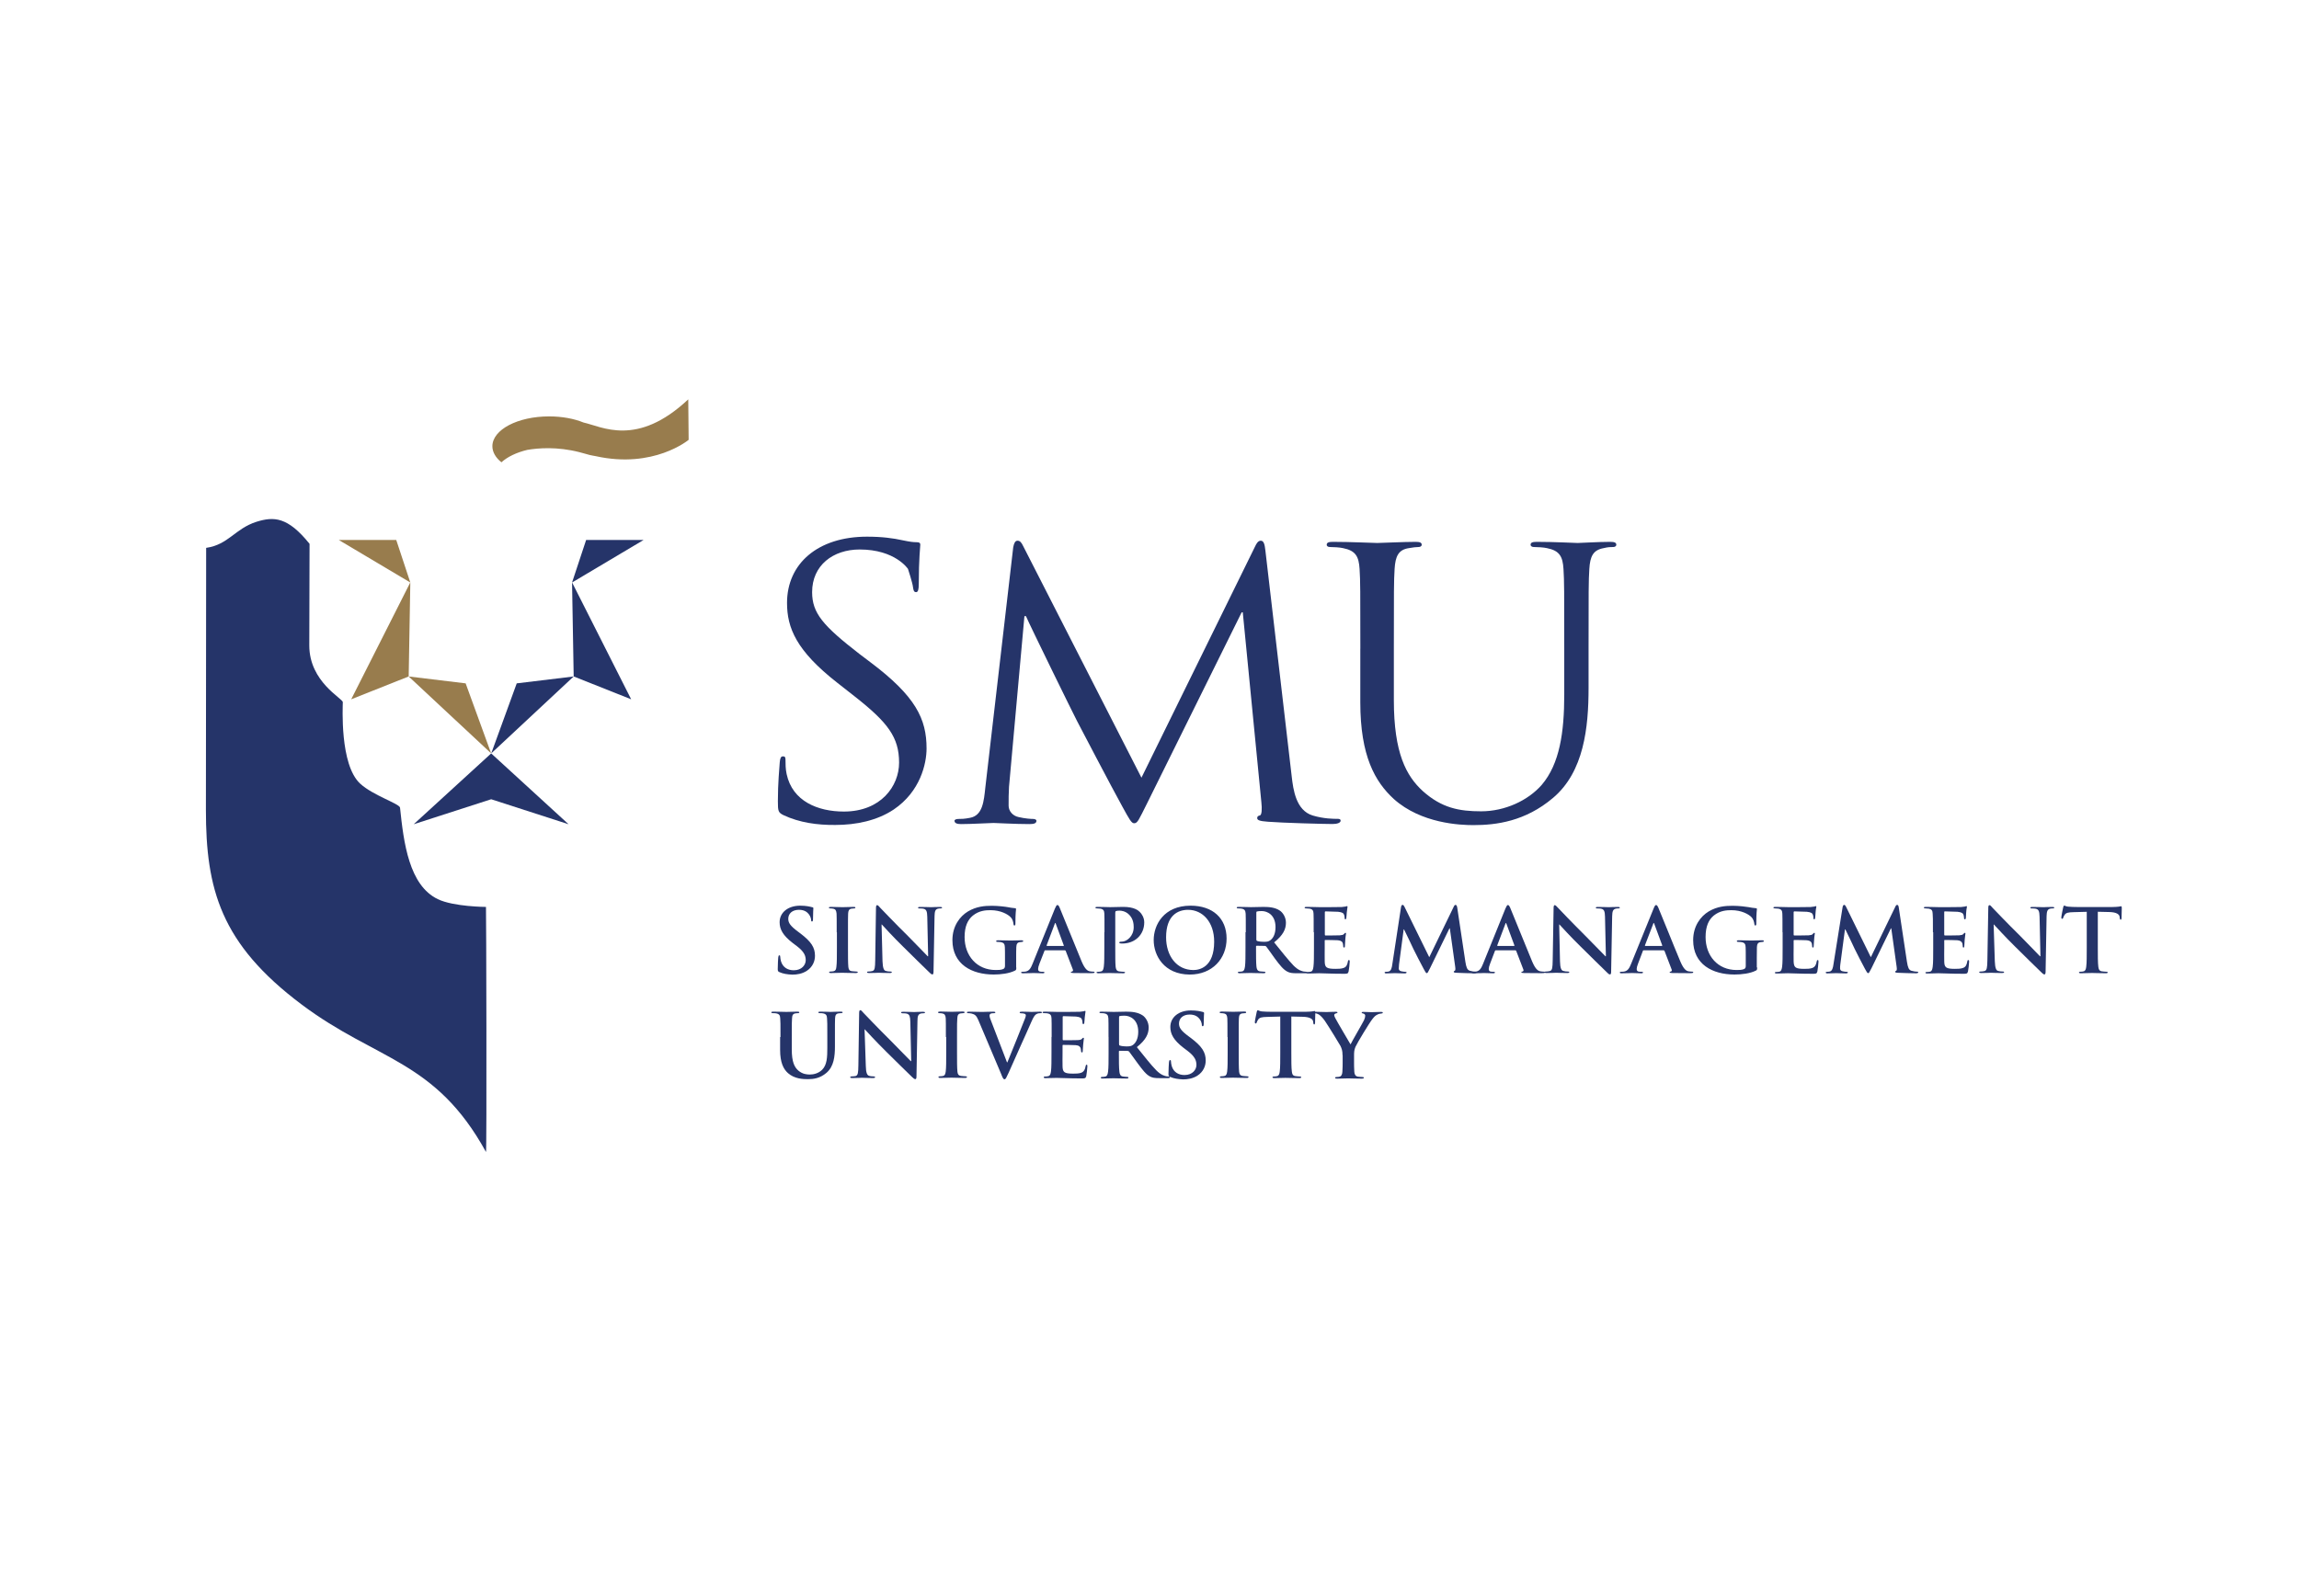 <svg xmlns="http://www.w3.org/2000/svg" xmlns:xlink="http://www.w3.org/1999/xlink" id="Layer_1" x="0px" y="0px" viewBox="0 0 121.417 84.317" style="enable-background:new 0 0 121.417 84.317;" xml:space="preserve"><style type="text/css">	.st0{fill:#253469;}	.st1{fill:#987C4D;}</style><g>	<path class="st0" d="M41.386,43.065c-0.285-0.139-0.304-0.212-0.304-0.736c0-0.974,0.079-1.749,0.099-2.061  c0.019-0.212,0.059-0.312,0.165-0.312c0.127,0,0.139,0.06,0.139,0.219c0,0.172,0,0.445,0.059,0.716  c0.306,1.438,1.651,1.981,3.023,1.981c1.955,0,2.916-1.344,2.916-2.584c0-1.339-0.591-2.121-2.347-3.5l-0.92-0.722  c-2.161-1.69-2.651-2.897-2.651-4.215c0-2.081,1.631-3.5,4.222-3.5c0.795,0,1.384,0.08,1.895,0.193  c0.384,0.08,0.55,0.099,0.716,0.099c0.159,0,0.205,0.04,0.205,0.132c0,0.1-0.08,0.742-0.08,2.062c0,0.311-0.04,0.444-0.139,0.444  c-0.125,0-0.139-0.099-0.165-0.252c-0.021-0.231-0.266-0.974-0.266-0.974s-0.669-1.027-2.551-1.027  c-1.405,0-2.512,0.835-2.512,2.253c0,1.107,0.57,1.77,2.492,3.26l0.57,0.431c2.413,1.81,2.982,3.009,2.982,4.566  c0,0.796-0.324,2.274-1.736,3.227c-0.875,0.584-1.982,0.815-3.082,0.815C43.161,43.589,42.22,43.456,41.386,43.065"></path>	<path class="st0" d="M68.219,41.017c0.08,0.702,0.226,1.789,1.1,2.061c0.596,0.179,1.12,0.179,1.325,0.179  c0.099,0,0.159,0.021,0.159,0.094c0,0.119-0.185,0.179-0.43,0.179c-0.45,0-2.651-0.06-3.406-0.12  c-0.471-0.033-0.57-0.092-0.57-0.193c0-0.079,0.04-0.119,0.139-0.139c0.106-0.019,0.12-0.351,0.08-0.702L65.635,32.35h-0.06  l-5.003,10.106c-0.431,0.855-0.491,1.034-0.676,1.034c-0.139,0-0.245-0.193-0.629-0.895c-0.53-0.954-2.286-4.314-2.386-4.507  c-0.186-0.351-2.472-5.016-2.698-5.54h-0.08l-0.814,9.019c-0.021,0.311-0.021,0.664-0.021,0.994c0,0.292,0.226,0.544,0.53,0.603  c0.344,0.08,0.65,0.099,0.775,0.099c0.08,0,0.165,0.04,0.165,0.092c0,0.139-0.125,0.179-0.371,0.179  c-0.756,0-1.737-0.059-1.895-0.059c-0.179,0-1.16,0.059-1.711,0.059c-0.205,0-0.351-0.04-0.351-0.179  c0-0.059,0.106-0.092,0.206-0.092c0.159,0,0.304,0,0.609-0.059c0.676-0.12,0.736-0.875,0.815-1.617l1.471-12.672  c0.04-0.212,0.099-0.351,0.226-0.351c0.125,0,0.205,0.08,0.304,0.292l6.243,12.227l5.997-12.208  c0.08-0.172,0.165-0.311,0.304-0.311c0.146,0,0.206,0.153,0.245,0.523L68.219,41.017z"></path>	<path class="st0" d="M71.844,34.264c0-3.036,0-3.578-0.04-4.201c-0.04-0.664-0.205-0.975-0.875-1.107  c-0.165-0.04-0.511-0.059-0.696-0.059c-0.087,0-0.165-0.04-0.165-0.12c0-0.113,0.105-0.153,0.324-0.153  c0.921,0,2.168,0.06,2.347,0.06c0.185,0,1.405-0.06,2.021-0.06c0.226,0,0.325,0.04,0.325,0.153c0,0.08-0.08,0.12-0.165,0.12  c-0.146,0-0.266,0.019-0.511,0.059c-0.55,0.08-0.716,0.424-0.756,1.107c-0.039,0.623-0.039,1.165-0.039,4.201v2.724  c0,2.803,0.656,4.003,1.53,4.804c1.001,0.894,1.922,1.067,3.081,1.067c1.246,0,2.472-0.563,3.201-1.399  c0.942-1.106,1.187-2.763,1.187-4.764v-2.432c0-3.036,0-3.578-0.04-4.201c-0.04-0.664-0.205-0.975-0.875-1.107  c-0.166-0.04-0.511-0.059-0.697-0.059c-0.079,0-0.165-0.04-0.165-0.12c0-0.113,0.099-0.153,0.325-0.153  c0.921,0,2.041,0.06,2.161,0.06c0.145,0,1.106-0.06,1.716-0.06c0.225,0,0.324,0.04,0.324,0.153c0,0.08-0.079,0.12-0.159,0.12  c-0.146,0-0.265,0-0.51,0.059c-0.551,0.099-0.716,0.424-0.756,1.107c-0.04,0.623-0.04,1.165-0.04,4.201v2.074  c0,2.101-0.245,4.434-1.876,5.812c-1.471,1.245-3.001,1.438-4.208,1.438c-0.689,0-2.751-0.08-4.201-1.379  c-0.994-0.915-1.77-2.273-1.77-5.11V34.264z"></path>	<polygon class="st0" points="30.027,43.542 25.944,39.804 25.937,39.804 21.849,43.542 25.937,42.223 25.944,42.223  "></polygon>	<polygon class="st0" points="25.944,39.798 27.29,36.1 30.298,35.736  "></polygon>	<polygon class="st0" points="33.334,36.942 30.298,35.735 30.212,30.766  "></polygon>	<polygon class="st0" points="30.955,28.525 33.99,28.525 30.212,30.772  "></polygon>	<polygon class="st1" points="25.938,39.798 24.592,36.1 21.584,35.736  "></polygon>	<polygon class="st1" points="18.548,36.942 21.584,35.735 21.67,30.766  "></polygon>	<polygon class="st1" points="20.927,28.525 17.892,28.525 21.67,30.772  "></polygon>	<path class="st1" d="M36.349,21.096c-2.711,2.551-4.573,1.431-5.527,1.226c-0.503-0.205-1.134-0.325-1.822-0.325  c-1.657,0-2.996,0.702-2.996,1.577c0,0.312,0.179,0.61,0.478,0.848c0.311-0.285,0.788-0.517,1.365-0.656  c0.583-0.099,1.577-0.179,2.751,0.12c0.106,0.026,0.218,0.059,0.338,0.092c0.139,0.047,0.271,0.073,0.377,0.092  c0.054,0.014,0.094,0.021,0.146,0.027c3.069,0.682,4.91-0.862,4.91-0.862L36.349,21.096z"></path>	<path class="st0" d="M25.666,47.91c0,0-1.709-0.007-2.545-0.411c-1.517-0.73-1.802-2.976-1.994-4.832  c-0.019-0.205-1.431-0.649-2.101-1.266c-1.094-1-0.921-4.109-0.921-4.307c0-0.2-1.77-1.067-1.77-2.996  c0-0.815,0.014-5.369,0.014-5.369c-1.153-1.431-1.882-1.451-2.803-1.165c-1.14,0.364-1.471,1.205-2.658,1.378  c0,0.259-0.013,13.838-0.013,13.838c0,4.182,0.769,7.071,5.056,10.285c3.976,2.983,7.051,2.91,9.735,7.788  C25.713,60.938,25.68,47.91,25.666,47.91"></path>	<path class="st0" d="M41.167,51.356c-0.073-0.033-0.092-0.059-0.092-0.159c0-0.259,0.019-0.537,0.026-0.61  c0.007-0.073,0.019-0.12,0.059-0.12s0.047,0.04,0.047,0.08c0,0.059,0.019,0.159,0.04,0.238c0.106,0.344,0.384,0.471,0.675,0.471  c0.424,0,0.631-0.285,0.631-0.53c0-0.226-0.073-0.444-0.464-0.742l-0.219-0.165c-0.517-0.398-0.696-0.723-0.696-1.1  c0-0.51,0.437-0.875,1.087-0.875c0.304,0,0.504,0.047,0.629,0.08c0.047,0.006,0.066,0.019,0.066,0.059  c0,0.059-0.019,0.192-0.019,0.557c0,0.099-0.014,0.139-0.054,0.139c-0.033,0-0.046-0.026-0.046-0.086  c0-0.04-0.027-0.186-0.127-0.306c-0.073-0.086-0.205-0.225-0.517-0.225c-0.351,0-0.563,0.198-0.563,0.477  c0,0.212,0.113,0.377,0.504,0.669l0.132,0.099c0.57,0.431,0.775,0.742,0.775,1.18c0,0.271-0.106,0.59-0.445,0.808  c-0.238,0.146-0.497,0.192-0.748,0.192C41.578,51.476,41.365,51.443,41.167,51.356"></path>	<path class="st0" d="M44.189,49.248c0-0.702,0-0.835-0.007-0.981c-0.013-0.16-0.059-0.238-0.159-0.259  c-0.054-0.013-0.113-0.019-0.172-0.019c-0.047,0-0.073-0.007-0.073-0.047c0-0.026,0.04-0.033,0.112-0.033  c0.179,0,0.478,0.014,0.61,0.014c0.12,0,0.398-0.014,0.577-0.014c0.059,0,0.099,0.007,0.099,0.033c0,0.04-0.026,0.047-0.073,0.047  s-0.087,0.007-0.139,0.013c-0.125,0.027-0.165,0.106-0.172,0.266c-0.007,0.146-0.007,0.278-0.007,0.981v0.815  c0,0.45,0,0.815,0.019,1.014c0.014,0.125,0.047,0.212,0.186,0.226c0.066,0.006,0.172,0.019,0.238,0.019  c0.054,0,0.073,0.014,0.073,0.033c0,0.033-0.04,0.047-0.092,0.047c-0.311,0-0.61-0.014-0.736-0.014  c-0.106,0-0.405,0.014-0.59,0.014c-0.06,0-0.094-0.014-0.094-0.047c0-0.019,0.021-0.033,0.073-0.033  c0.073,0,0.127-0.007,0.172-0.019c0.094-0.021,0.127-0.1,0.139-0.233c0.027-0.192,0.027-0.556,0.027-1.007v-0.815H44.189z"></path>	<path class="st0" d="M46.608,50.779c0.014,0.365,0.073,0.484,0.165,0.51c0.08,0.027,0.166,0.034,0.245,0.034  c0.054,0,0.08,0.006,0.08,0.033c0,0.039-0.04,0.046-0.106,0.046c-0.304,0-0.497-0.013-0.583-0.013c-0.04,0-0.266,0.013-0.511,0.013  c-0.059,0-0.106-0.007-0.106-0.046c0-0.027,0.026-0.033,0.073-0.033c0.059,0,0.146-0.007,0.212-0.027  c0.127-0.04,0.139-0.172,0.146-0.576l0.04-2.744c0-0.094,0.013-0.16,0.059-0.16c0.054,0,0.092,0.059,0.172,0.146  c0.06,0.059,0.775,0.815,1.465,1.492c0.318,0.318,0.953,0.981,1.033,1.061h0.026l-0.046-2.081c-0.007-0.285-0.047-0.372-0.16-0.417  c-0.073-0.027-0.185-0.027-0.252-0.027c-0.059,0-0.073-0.013-0.073-0.04c0-0.039,0.054-0.039,0.127-0.039  c0.245,0,0.471,0.013,0.57,0.013c0.052,0,0.231-0.013,0.463-0.013c0.06,0,0.106,0.006,0.106,0.039c0,0.027-0.026,0.04-0.086,0.04  c-0.047,0-0.087,0-0.139,0.014c-0.132,0.04-0.165,0.132-0.172,0.398l-0.054,2.928c0,0.1-0.019,0.146-0.059,0.146  c-0.052,0-0.106-0.052-0.159-0.106c-0.299-0.278-0.902-0.888-1.392-1.365c-0.517-0.504-1.04-1.08-1.12-1.167h-0.014L46.608,50.779z  "></path>	<path class="st0" d="M53.673,51.104c0,0.125-0.007,0.132-0.059,0.165c-0.306,0.16-0.769,0.212-1.134,0.212  c-1.153,0-2.18-0.536-2.18-1.815c0-0.742,0.391-1.259,0.822-1.518c0.45-0.265,0.875-0.298,1.266-0.298  c0.324,0,0.741,0.052,0.835,0.072c0.099,0.021,0.265,0.047,0.371,0.054c0.06,0.007,0.066,0.019,0.066,0.052  c0,0.054-0.033,0.179-0.033,0.763c0,0.073-0.013,0.099-0.052,0.099c-0.033,0-0.047-0.026-0.047-0.059  c-0.013-0.106-0.033-0.259-0.159-0.384c-0.139-0.146-0.518-0.365-1.054-0.365c-0.259,0-0.603,0.019-0.935,0.285  c-0.265,0.219-0.437,0.563-0.437,1.134c0,0.993,0.649,1.742,1.643,1.742c0.125,0,0.285,0,0.398-0.052  c0.073-0.033,0.092-0.094,0.092-0.173v-0.437c0-0.233,0-0.411-0.007-0.544c-0.007-0.159-0.047-0.231-0.198-0.265  c-0.04-0.007-0.12-0.014-0.186-0.014c-0.047,0-0.073-0.007-0.073-0.04c0-0.039,0.033-0.046,0.099-0.046  c0.245,0,0.544,0.013,0.683,0.013c0.146,0,0.398-0.013,0.55-0.013c0.06,0,0.094,0.007,0.094,0.046c0,0.027-0.027,0.04-0.06,0.04  c-0.04,0-0.073,0.007-0.125,0.014c-0.127,0.019-0.172,0.099-0.179,0.265c-0.007,0.139-0.007,0.325-0.007,0.558v0.51H53.673z"></path>	<path class="st0" d="M55.197,50.202c-0.027,0-0.034,0.007-0.04,0.04l-0.259,0.663c-0.047,0.113-0.073,0.226-0.073,0.285  c0,0.087,0.04,0.146,0.186,0.146h0.073c0.059,0,0.073,0.007,0.073,0.033c0,0.04-0.027,0.047-0.08,0.047  c-0.153,0-0.351-0.014-0.497-0.014c-0.052,0-0.311,0.014-0.556,0.014c-0.059,0-0.092-0.007-0.092-0.047  c0-0.026,0.019-0.033,0.059-0.033c0.04,0,0.106-0.007,0.146-0.007c0.218-0.026,0.304-0.185,0.397-0.417l1.18-2.916  c0.059-0.132,0.086-0.186,0.132-0.186c0.047,0,0.073,0.04,0.12,0.146c0.112,0.252,0.868,2.147,1.165,2.85  c0.179,0.417,0.318,0.484,0.419,0.504c0.073,0.014,0.139,0.019,0.198,0.019c0.04,0,0.059,0.007,0.059,0.033  c0,0.04-0.04,0.047-0.219,0.047c-0.172,0-0.51,0-0.887-0.007c-0.087-0.007-0.146-0.007-0.146-0.04c0-0.026,0.019-0.033,0.066-0.039  c0.033-0.007,0.066-0.054,0.04-0.106l-0.377-0.982c-0.007-0.019-0.027-0.033-0.047-0.033H55.197z M56.164,49.971  c0.019,0,0.026-0.014,0.019-0.026l-0.424-1.147c-0.006-0.019-0.006-0.039-0.026-0.039c-0.013,0-0.026,0.026-0.026,0.039  l-0.431,1.14c-0.007,0.019,0,0.033,0.021,0.033H56.164z"></path>	<path class="st0" d="M58.331,49.248c0-0.702,0-0.835-0.007-0.981c-0.007-0.16-0.046-0.233-0.205-0.266  c-0.04-0.006-0.12-0.013-0.186-0.013c-0.052,0-0.079-0.007-0.079-0.04c0-0.033,0.033-0.04,0.099-0.04  c0.252,0,0.55,0.014,0.682,0.014c0.193,0,0.464-0.014,0.683-0.014c0.59,0,0.802,0.193,0.875,0.266  c0.106,0.099,0.238,0.304,0.238,0.55c0,0.656-0.49,1.12-1.16,1.12c-0.019,0-0.073,0-0.099-0.007  c-0.026-0.007-0.059-0.007-0.059-0.04c0-0.04,0.033-0.052,0.132-0.052c0.265,0,0.629-0.292,0.629-0.762  c0-0.153-0.014-0.464-0.278-0.697c-0.172-0.152-0.365-0.179-0.471-0.179c-0.073,0-0.139,0.007-0.185,0.021  c-0.027,0.007-0.04,0.04-0.04,0.086v1.857c0,0.424,0,0.795,0.019,0.993c0.014,0.133,0.047,0.233,0.186,0.252  c0.066,0.007,0.172,0.021,0.238,0.021c0.054,0,0.073,0.013,0.073,0.033c0,0.033-0.04,0.046-0.086,0.046  c-0.312,0-0.61-0.013-0.73-0.013c-0.106,0-0.404,0.013-0.596,0.013c-0.059,0-0.092-0.013-0.092-0.046  c0-0.02,0.019-0.033,0.073-0.033c0.073,0,0.125-0.007,0.172-0.021c0.092-0.019,0.12-0.119,0.139-0.258  c0.026-0.193,0.026-0.563,0.026-0.988v-0.822H58.331z"></path>	<path class="st0" d="M60.93,49.659c0-0.795,0.53-1.815,1.948-1.815c1.173,0,1.902,0.669,1.902,1.737  c0,1.061-0.755,1.902-1.948,1.902C61.479,51.475,60.93,50.481,60.93,49.659 M64.124,49.746c0-1.04-0.61-1.683-1.379-1.683  c-0.543,0-1.16,0.298-1.16,1.452c0,0.967,0.544,1.729,1.445,1.729C63.362,51.243,64.124,51.084,64.124,49.746"></path>	<path class="st0" d="M65.794,49.249c0-0.702,0-0.836-0.007-0.982c-0.014-0.159-0.047-0.231-0.205-0.265  c-0.04-0.007-0.12-0.014-0.186-0.014c-0.052,0-0.08-0.006-0.08-0.04c0-0.033,0.033-0.039,0.106-0.039  c0.252,0,0.551,0.013,0.643,0.013c0.16,0,0.517-0.013,0.663-0.013c0.299,0,0.617,0.026,0.868,0.198  c0.133,0.087,0.318,0.325,0.318,0.636c0,0.344-0.145,0.656-0.623,1.04c0.417,0.518,0.749,0.935,1.021,1.22  c0.266,0.271,0.457,0.298,0.53,0.318c0.054,0.006,0.092,0.013,0.132,0.013c0.04,0,0.06,0.014,0.06,0.033  c0,0.04-0.033,0.047-0.094,0.047h-0.45c-0.265,0-0.377-0.021-0.504-0.087c-0.205-0.106-0.384-0.324-0.649-0.682  c-0.186-0.259-0.405-0.57-0.464-0.643c-0.026-0.026-0.052-0.033-0.086-0.033l-0.412-0.007c-0.026,0-0.04,0.007-0.04,0.033v0.066  c0,0.431,0,0.796,0.021,0.994c0.013,0.132,0.046,0.238,0.186,0.259c0.072,0.007,0.172,0.019,0.231,0.019  c0.04,0,0.059,0.014,0.059,0.033c0,0.033-0.033,0.047-0.092,0.047c-0.271,0-0.623-0.014-0.696-0.014  c-0.087,0-0.384,0.014-0.577,0.014c-0.059,0-0.092-0.014-0.092-0.047c0-0.019,0.019-0.033,0.073-0.033  c0.073,0,0.125-0.007,0.165-0.019c0.092-0.021,0.119-0.12,0.139-0.259c0.026-0.192,0.026-0.563,0.026-0.988v-0.821H65.794z   M66.35,49.62c0,0.052,0.007,0.066,0.04,0.087c0.099,0.033,0.238,0.046,0.358,0.046c0.192,0,0.251-0.019,0.338-0.08  c0.139-0.099,0.278-0.311,0.278-0.696c0-0.656-0.444-0.848-0.722-0.848c-0.12,0-0.205,0.007-0.252,0.021  c-0.033,0.007-0.04,0.026-0.04,0.066V49.62z"></path>	<path class="st0" d="M69.379,49.248c0-0.702,0-0.835-0.007-0.981c-0.007-0.16-0.046-0.233-0.205-0.266  c-0.04-0.006-0.12-0.013-0.186-0.013c-0.052,0-0.079-0.007-0.079-0.04c0-0.033,0.033-0.04,0.106-0.04  c0.125,0,0.265,0.007,0.377,0.007c0.125,0.007,0.231,0.007,0.298,0.007c0.153,0,1.094,0,1.18-0.007  c0.086-0.007,0.165-0.021,0.205-0.026c0.026-0.007,0.052-0.021,0.073-0.021c0.019,0,0.026,0.021,0.026,0.04  c0,0.033-0.019,0.087-0.04,0.299c-0.007,0.046-0.013,0.251-0.026,0.304c-0.007,0.026-0.014,0.052-0.047,0.052  c-0.033,0-0.04-0.019-0.04-0.066c0-0.033-0.006-0.112-0.026-0.165c-0.033-0.087-0.08-0.139-0.318-0.165  c-0.08-0.007-0.576-0.021-0.669-0.021c-0.019,0-0.033,0.014-0.033,0.047v1.173c0,0.033,0.007,0.052,0.033,0.052  c0.106,0,0.65,0,0.756-0.007c0.113-0.013,0.185-0.019,0.225-0.073c0.033-0.04,0.054-0.059,0.073-0.059  c0.021,0,0.033,0.007,0.033,0.04c0,0.026-0.026,0.099-0.04,0.338c-0.006,0.094-0.019,0.278-0.019,0.311c0,0.04,0,0.087-0.04,0.087  c-0.033,0-0.047-0.019-0.047-0.04c-0.006-0.047-0.006-0.106-0.019-0.165c-0.019-0.094-0.086-0.16-0.265-0.179  c-0.094-0.007-0.558-0.014-0.669-0.014c-0.027,0-0.027,0.021-0.027,0.047v0.365c0,0.158-0.006,0.583,0,0.722  c0.007,0.318,0.087,0.391,0.57,0.391c0.12,0,0.318,0,0.445-0.054c0.125-0.052,0.178-0.152,0.211-0.344  c0.007-0.052,0.021-0.066,0.054-0.066c0.04,0,0.04,0.04,0.04,0.087c0,0.106-0.04,0.424-0.059,0.517  c-0.034,0.12-0.073,0.12-0.252,0.12c-0.351,0-0.61-0.007-0.815-0.014c-0.205-0.007-0.351-0.014-0.49-0.014  c-0.054,0-0.16,0.007-0.266,0.007c-0.106,0.007-0.231,0.007-0.324,0.007c-0.06,0-0.094-0.014-0.094-0.047  c0-0.019,0.021-0.033,0.073-0.033c0.073,0,0.127-0.007,0.172-0.019c0.094-0.021,0.12-0.12,0.139-0.259  c0.027-0.192,0.027-0.563,0.027-0.988v-0.835H69.379z"></path>	<path class="st0" d="M73.992,47.923c0.014-0.08,0.04-0.12,0.08-0.12c0.04,0,0.066,0.021,0.125,0.146l1.286,2.618l1.285-2.651  c0.033-0.073,0.059-0.113,0.106-0.113c0.04,0,0.073,0.047,0.087,0.146l0.43,2.863c0.047,0.292,0.094,0.424,0.233,0.47  c0.139,0.04,0.231,0.047,0.291,0.047c0.04,0,0.073,0.007,0.073,0.033c0,0.04-0.059,0.054-0.119,0.054  c-0.12,0-0.769-0.014-0.954-0.027c-0.106-0.006-0.139-0.019-0.139-0.052c0-0.026,0.019-0.04,0.052-0.054  c0.027-0.006,0.047-0.066,0.027-0.198l-0.285-2.041h-0.021l-1.027,2.107c-0.106,0.219-0.132,0.259-0.172,0.259  c-0.04,0-0.092-0.092-0.165-0.233c-0.113-0.212-0.484-0.92-0.543-1.054c-0.04-0.099-0.325-0.682-0.491-1.026h-0.019l-0.245,1.849  c-0.007,0.087-0.014,0.146-0.014,0.219c0,0.086,0.06,0.132,0.139,0.146c0.087,0.019,0.153,0.026,0.2,0.026  c0.04,0,0.073,0.007,0.073,0.033c0,0.04-0.04,0.052-0.113,0.052c-0.198,0-0.411-0.013-0.497-0.013  c-0.087,0-0.318,0.013-0.464,0.013c-0.046,0-0.086-0.006-0.086-0.052c0-0.019,0.026-0.033,0.073-0.033c0.039,0,0.073,0,0.139-0.014  c0.132-0.026,0.172-0.212,0.192-0.364L73.992,47.923z"></path>	<path class="st0" d="M78.995,50.202c-0.026,0-0.033,0.007-0.046,0.04l-0.252,0.663c-0.047,0.113-0.073,0.226-0.073,0.285  c0,0.087,0.04,0.146,0.186,0.146h0.066c0.059,0,0.073,0.007,0.073,0.033c0,0.04-0.027,0.047-0.08,0.047  c-0.146,0-0.351-0.014-0.497-0.014c-0.052,0-0.311,0.014-0.556,0.014c-0.059,0-0.092-0.007-0.092-0.047  c0-0.026,0.019-0.033,0.059-0.033c0.046,0,0.106-0.007,0.146-0.007c0.218-0.026,0.304-0.185,0.397-0.417l1.18-2.916  c0.059-0.132,0.086-0.186,0.132-0.186c0.04,0,0.073,0.04,0.12,0.146c0.112,0.252,0.868,2.147,1.165,2.85  c0.179,0.417,0.318,0.484,0.419,0.504c0.073,0.014,0.139,0.019,0.198,0.019c0.04,0,0.059,0.007,0.059,0.033  c0,0.04-0.046,0.047-0.219,0.047c-0.172,0-0.51,0-0.887-0.007c-0.087-0.007-0.146-0.007-0.146-0.04  c0-0.026,0.019-0.033,0.066-0.039c0.033-0.007,0.066-0.054,0.04-0.106l-0.377-0.982c-0.007-0.019-0.027-0.033-0.047-0.033H78.995z   M79.956,49.971c0.026,0,0.026-0.014,0.026-0.026l-0.424-1.147c-0.006-0.019-0.013-0.039-0.026-0.039  c-0.014,0-0.026,0.026-0.026,0.039l-0.431,1.14c-0.007,0.019,0,0.033,0.019,0.033H79.956z"></path>	<path class="st0" d="M82.388,50.779c0.007,0.365,0.073,0.484,0.165,0.51c0.08,0.027,0.166,0.034,0.245,0.034  c0.054,0,0.08,0.006,0.08,0.033c0,0.039-0.04,0.046-0.106,0.046c-0.304,0-0.497-0.013-0.583-0.013  c-0.047,0-0.266,0.013-0.511,0.013c-0.059,0-0.106-0.007-0.106-0.046c0-0.027,0.026-0.033,0.073-0.033  c0.059,0,0.146-0.007,0.212-0.027c0.127-0.04,0.139-0.172,0.146-0.576l0.047-2.744c0-0.094,0.013-0.16,0.059-0.16  c0.052,0,0.092,0.059,0.179,0.146c0.052,0.059,0.775,0.815,1.457,1.492c0.318,0.318,0.961,0.981,1.041,1.061h0.026l-0.047-2.081  c-0.006-0.285-0.046-0.372-0.159-0.417c-0.073-0.027-0.186-0.027-0.252-0.027c-0.059,0-0.073-0.013-0.073-0.04  c0-0.039,0.054-0.039,0.127-0.039c0.245,0,0.47,0.013,0.569,0.013c0.054,0,0.233-0.013,0.464-0.013  c0.059,0,0.106,0.006,0.106,0.039c0,0.027-0.026,0.04-0.086,0.04c-0.047,0-0.087,0-0.139,0.014  c-0.133,0.04-0.173,0.132-0.179,0.398l-0.054,2.928c0,0.1-0.019,0.146-0.059,0.146c-0.054,0-0.113-0.052-0.16-0.106  c-0.298-0.278-0.901-0.888-1.391-1.365c-0.517-0.504-1.041-1.08-1.12-1.167h-0.014L82.388,50.779z"></path>	<path class="st0" d="M86.802,50.202c-0.026,0-0.033,0.007-0.04,0.04l-0.251,0.663c-0.047,0.113-0.073,0.226-0.073,0.285  c0,0.087,0.04,0.146,0.185,0.146h0.073c0.06,0,0.073,0.007,0.073,0.033c0,0.04-0.026,0.047-0.08,0.047  c-0.152,0-0.35-0.014-0.496-0.014c-0.054,0-0.312,0.014-0.558,0.014c-0.059,0-0.086-0.007-0.086-0.047  c0-0.026,0.019-0.033,0.052-0.033c0.047,0,0.106-0.007,0.146-0.007c0.219-0.026,0.306-0.185,0.398-0.417l1.186-2.916  c0.054-0.132,0.087-0.186,0.132-0.186c0.04,0,0.073,0.04,0.12,0.146c0.113,0.252,0.868,2.147,1.167,2.85  c0.179,0.417,0.318,0.484,0.417,0.504c0.073,0.014,0.139,0.019,0.198,0.019c0.04,0,0.06,0.007,0.06,0.033  c0,0.04-0.047,0.047-0.219,0.047c-0.165,0-0.511,0-0.888-0.007c-0.086-0.007-0.139-0.007-0.139-0.04  c0-0.026,0.021-0.033,0.066-0.039c0.033-0.007,0.066-0.054,0.04-0.106l-0.377-0.982c-0.014-0.019-0.026-0.033-0.047-0.033H86.802z   M87.763,49.971c0.026,0,0.026-0.014,0.026-0.026l-0.424-1.147c-0.006-0.019-0.006-0.039-0.026-0.039  c-0.014,0-0.026,0.026-0.026,0.039l-0.438,1.14c-0.007,0.019,0,0.033,0.021,0.033H87.763z"></path>	<path class="st0" d="M92.8,51.104c0,0.125-0.007,0.132-0.059,0.165c-0.306,0.16-0.769,0.212-1.14,0.212  c-1.153,0-2.18-0.536-2.18-1.815c0-0.742,0.391-1.259,0.822-1.518c0.45-0.265,0.875-0.298,1.273-0.298  c0.324,0,0.736,0.052,0.835,0.072c0.099,0.021,0.265,0.047,0.371,0.054c0.06,0.007,0.066,0.019,0.066,0.052  c0,0.054-0.033,0.179-0.033,0.763c0,0.073-0.013,0.099-0.052,0.099c-0.033,0-0.047-0.026-0.047-0.059  c-0.014-0.106-0.04-0.259-0.159-0.384c-0.139-0.146-0.518-0.365-1.054-0.365c-0.259,0-0.603,0.019-0.935,0.285  c-0.265,0.219-0.431,0.563-0.431,1.134c0,0.993,0.643,1.742,1.638,1.742c0.125,0,0.285,0,0.398-0.052  c0.073-0.033,0.086-0.094,0.086-0.173v-0.437c0-0.233,0-0.411-0.007-0.544c-0.006-0.159-0.046-0.231-0.205-0.265  c-0.04-0.007-0.119-0.014-0.186-0.014c-0.039,0-0.073-0.007-0.073-0.04c0-0.039,0.034-0.046,0.1-0.046  c0.245,0,0.543,0.013,0.682,0.013c0.146,0,0.398-0.013,0.551-0.013c0.059,0,0.092,0.007,0.092,0.046c0,0.027-0.026,0.04-0.059,0.04  c-0.04,0-0.073,0.007-0.127,0.014c-0.125,0.019-0.172,0.099-0.179,0.265c-0.006,0.139-0.006,0.325-0.006,0.558v0.51H92.8z"></path>	<path class="st0" d="M94.138,49.248c0-0.702,0-0.835-0.007-0.981c-0.007-0.16-0.046-0.233-0.205-0.266  c-0.04-0.006-0.12-0.013-0.186-0.013c-0.052,0-0.079-0.007-0.079-0.04c0-0.033,0.033-0.04,0.106-0.04  c0.125,0,0.265,0.007,0.377,0.007c0.125,0.007,0.231,0.007,0.298,0.007c0.153,0,1.087,0,1.18-0.007  c0.092-0.007,0.165-0.021,0.205-0.026c0.019-0.007,0.052-0.021,0.073-0.021c0.026,0,0.026,0.021,0.026,0.04  c0,0.033-0.026,0.087-0.04,0.299c-0.007,0.046-0.013,0.251-0.026,0.304c-0.007,0.026-0.014,0.052-0.047,0.052  c-0.033,0-0.04-0.019-0.04-0.066c0-0.033-0.006-0.112-0.026-0.165c-0.033-0.087-0.08-0.139-0.318-0.165  c-0.079-0.007-0.576-0.021-0.669-0.021c-0.019,0-0.033,0.014-0.033,0.047v1.173c0,0.033,0.007,0.052,0.033,0.052  c0.106,0,0.65,0,0.756-0.007c0.113-0.013,0.186-0.019,0.225-0.073c0.033-0.04,0.054-0.059,0.073-0.059  c0.021,0,0.033,0.007,0.033,0.04c0,0.026-0.026,0.099-0.039,0.338c-0.007,0.094-0.021,0.278-0.021,0.311c0,0.04,0,0.087-0.04,0.087  c-0.033,0-0.04-0.019-0.04-0.04c-0.006-0.047-0.006-0.106-0.019-0.165c-0.021-0.094-0.087-0.16-0.266-0.179  c-0.086-0.007-0.556-0.014-0.669-0.014c-0.019,0-0.026,0.021-0.026,0.047v0.365c0,0.158-0.007,0.583,0,0.722  c0.014,0.318,0.087,0.391,0.563,0.391c0.127,0,0.318,0,0.445-0.054c0.119-0.052,0.178-0.152,0.212-0.344  c0.013-0.052,0.019-0.066,0.052-0.066c0.04,0,0.04,0.04,0.04,0.087c0,0.106-0.04,0.424-0.059,0.517  c-0.033,0.12-0.073,0.12-0.252,0.12c-0.351,0-0.617-0.007-0.815-0.014c-0.198-0.007-0.344-0.014-0.49-0.014  c-0.054,0-0.16,0.007-0.271,0.007c-0.106,0.007-0.233,0.007-0.325,0.007c-0.059,0-0.092-0.014-0.092-0.047  c0-0.019,0.019-0.033,0.072-0.033c0.073,0,0.127-0.007,0.173-0.019c0.092-0.021,0.119-0.12,0.139-0.259  c0.026-0.192,0.026-0.563,0.026-0.988v-0.835H94.138z"></path>	<path class="st0" d="M97.313,47.923c0.014-0.08,0.047-0.12,0.08-0.12c0.04,0,0.066,0.021,0.125,0.146l1.286,2.618l1.285-2.651  c0.033-0.073,0.059-0.113,0.106-0.113s0.073,0.047,0.086,0.146l0.431,2.863c0.047,0.292,0.094,0.424,0.233,0.47  c0.139,0.04,0.231,0.047,0.291,0.047c0.04,0,0.073,0.007,0.073,0.033c0,0.04-0.059,0.054-0.119,0.054  c-0.12,0-0.769-0.014-0.961-0.027c-0.106-0.006-0.139-0.019-0.139-0.052c0-0.026,0.019-0.04,0.052-0.054  c0.027-0.006,0.047-0.066,0.027-0.198l-0.285-2.041h-0.021l-1.026,2.107c-0.113,0.219-0.133,0.259-0.179,0.259  c-0.04,0-0.087-0.092-0.166-0.233c-0.112-0.212-0.484-0.92-0.543-1.054c-0.04-0.099-0.325-0.682-0.49-1.026h-0.021l-0.245,1.849  c-0.013,0.087-0.013,0.146-0.013,0.219c0,0.086,0.059,0.132,0.139,0.146c0.086,0.019,0.152,0.026,0.198,0.026  c0.04,0,0.073,0.007,0.073,0.033c0,0.04-0.047,0.052-0.113,0.052c-0.198,0-0.411-0.013-0.497-0.013  c-0.092,0-0.318,0.013-0.47,0.013c-0.047,0-0.087-0.006-0.087-0.052c0-0.019,0.026-0.033,0.073-0.033c0.04,0,0.073,0,0.139-0.014  c0.132-0.026,0.172-0.212,0.193-0.364L97.313,47.923z"></path>	<path class="st0" d="M102.084,49.248c0-0.702,0-0.835-0.014-0.981c-0.006-0.16-0.046-0.233-0.198-0.266  c-0.04-0.006-0.12-0.013-0.186-0.013c-0.052,0-0.079-0.007-0.079-0.04c0-0.033,0.033-0.04,0.106-0.04  c0.125,0,0.265,0.007,0.384,0.007c0.119,0.007,0.231,0.007,0.298,0.007c0.153,0,1.087,0,1.18-0.007  c0.086-0.007,0.165-0.021,0.205-0.026c0.019-0.007,0.052-0.021,0.073-0.021c0.019,0,0.026,0.021,0.026,0.04  c0,0.033-0.026,0.087-0.04,0.299c-0.007,0.046-0.014,0.251-0.019,0.304c-0.007,0.026-0.014,0.052-0.047,0.052  c-0.033,0-0.047-0.019-0.047-0.066c0-0.033-0.007-0.112-0.026-0.165c-0.033-0.087-0.08-0.139-0.318-0.165  c-0.08-0.007-0.577-0.021-0.669-0.021c-0.026,0-0.033,0.014-0.033,0.047v1.173c0,0.033,0.007,0.052,0.033,0.052  c0.106,0,0.65,0,0.756-0.007c0.112-0.013,0.185-0.019,0.225-0.073c0.033-0.04,0.054-0.059,0.073-0.059  c0.021,0,0.033,0.007,0.033,0.04c0,0.026-0.019,0.099-0.04,0.338c-0.007,0.094-0.019,0.278-0.019,0.311c0,0.04,0,0.087-0.04,0.087  c-0.033,0-0.04-0.019-0.04-0.04c-0.007-0.047-0.007-0.106-0.019-0.165c-0.027-0.094-0.094-0.16-0.266-0.179  c-0.086-0.007-0.557-0.014-0.669-0.014c-0.026,0-0.026,0.021-0.026,0.047v0.365c0,0.158-0.007,0.583,0,0.722  c0.007,0.318,0.087,0.391,0.563,0.391c0.12,0,0.318,0,0.444-0.054c0.127-0.052,0.179-0.152,0.212-0.344  c0.007-0.052,0.021-0.066,0.054-0.066c0.04,0,0.04,0.04,0.04,0.087c0,0.106-0.04,0.424-0.06,0.517  c-0.033,0.12-0.072,0.12-0.258,0.12c-0.351,0-0.61-0.007-0.815-0.014c-0.205-0.007-0.351-0.014-0.49-0.014  c-0.054,0-0.153,0.007-0.266,0.007c-0.106,0.007-0.231,0.007-0.324,0.007c-0.06,0-0.094-0.014-0.094-0.047  c0-0.019,0.021-0.033,0.073-0.033c0.073,0,0.127-0.007,0.172-0.019c0.094-0.021,0.12-0.12,0.139-0.259  c0.027-0.192,0.027-0.563,0.027-0.988v-0.835H102.084z"></path>	<path class="st0" d="M105.352,50.779c0.014,0.365,0.073,0.484,0.165,0.51c0.08,0.027,0.172,0.034,0.245,0.034  c0.054,0,0.08,0.006,0.08,0.033c0,0.039-0.047,0.046-0.113,0.046c-0.304,0-0.497-0.013-0.583-0.013  c-0.04,0-0.266,0.013-0.511,0.013c-0.059,0-0.106-0.007-0.106-0.046c0-0.027,0.027-0.033,0.073-0.033  c0.06,0,0.146-0.007,0.212-0.027c0.12-0.04,0.139-0.172,0.146-0.576l0.047-2.744c0-0.094,0.013-0.16,0.059-0.16  c0.054,0,0.092,0.059,0.172,0.146c0.059,0.059,0.775,0.815,1.465,1.492c0.317,0.318,0.953,0.981,1.033,1.061h0.026l-0.046-2.081  c-0.007-0.285-0.047-0.372-0.16-0.417c-0.073-0.027-0.185-0.027-0.252-0.027c-0.059,0-0.073-0.013-0.073-0.04  c0-0.039,0.054-0.039,0.127-0.039c0.245,0,0.47,0.013,0.57,0.013c0.052,0,0.231-0.013,0.457-0.013c0.059,0,0.106,0.006,0.106,0.039  c0,0.027-0.027,0.04-0.087,0.04c-0.047,0-0.086,0-0.139,0.014c-0.132,0.04-0.172,0.132-0.179,0.398l-0.052,2.928  c0,0.1-0.021,0.146-0.06,0.146c-0.052,0-0.106-0.052-0.159-0.106c-0.299-0.278-0.902-0.888-1.392-1.365  c-0.517-0.504-1.033-1.08-1.12-1.167h-0.013L105.352,50.779z"></path>	<path class="st0" d="M110.203,48.168l-0.702,0.019c-0.271,0.007-0.384,0.033-0.457,0.133c-0.047,0.066-0.066,0.125-0.08,0.159  c-0.007,0.04-0.026,0.059-0.052,0.059c-0.033,0-0.047-0.026-0.047-0.072c0-0.073,0.087-0.497,0.099-0.537  c0.014-0.06,0.026-0.087,0.059-0.087c0.04,0,0.087,0.047,0.206,0.054c0.139,0.013,0.318,0.019,0.47,0.019h1.869  c0.153,0,0.259-0.013,0.325-0.019c0.073-0.014,0.106-0.021,0.125-0.021c0.033,0,0.04,0.027,0.04,0.099  c0,0.1-0.013,0.419-0.013,0.537c-0.007,0.047-0.014,0.073-0.04,0.073c-0.04,0-0.047-0.026-0.054-0.092l-0.007-0.054  c-0.006-0.119-0.139-0.252-0.556-0.258l-0.596-0.014v1.902c0,0.424,0,0.795,0.026,0.994c0.014,0.132,0.047,0.231,0.186,0.251  c0.066,0.007,0.172,0.021,0.238,0.021c0.054,0,0.073,0.014,0.073,0.033c0,0.033-0.033,0.047-0.092,0.047  c-0.311,0-0.61-0.014-0.736-0.014c-0.113,0-0.411,0.014-0.596,0.014c-0.059,0-0.094-0.014-0.094-0.047  c0-0.019,0.021-0.033,0.073-0.033c0.073,0,0.127-0.007,0.172-0.021c0.094-0.019,0.127-0.119,0.14-0.258  c0.026-0.193,0.026-0.563,0.026-0.988v-1.902H110.203z"></path>	<path class="st0" d="M41.22,54.782c0-0.702,0-0.835-0.014-0.981c-0.006-0.16-0.046-0.233-0.205-0.266  c-0.04-0.013-0.119-0.013-0.186-0.013c-0.052,0-0.079-0.007-0.079-0.04c0-0.033,0.033-0.04,0.106-0.04  c0.252,0,0.55,0.014,0.689,0.014c0.113,0,0.411-0.014,0.577-0.014c0.066,0,0.106,0.007,0.106,0.04c0,0.033-0.027,0.04-0.073,0.04  c-0.054,0-0.08,0.007-0.139,0.013c-0.127,0.021-0.166,0.1-0.172,0.266c-0.014,0.146-0.014,0.278-0.014,0.981v0.65  c0,0.668,0.139,0.953,0.365,1.139c0.212,0.172,0.43,0.193,0.59,0.193c0.205,0,0.464-0.066,0.649-0.252  c0.259-0.259,0.273-0.669,0.273-1.153v-0.577c0-0.702,0-0.835-0.014-0.981c-0.007-0.16-0.047-0.233-0.205-0.266  c-0.04-0.013-0.12-0.013-0.172-0.013c-0.054,0-0.08-0.007-0.08-0.04c0-0.033,0.033-0.04,0.099-0.04  c0.238,0,0.537,0.014,0.544,0.014c0.059,0,0.351-0.014,0.537-0.014c0.066,0,0.099,0.007,0.099,0.04c0,0.033-0.027,0.04-0.087,0.04  c-0.052,0-0.08,0.007-0.139,0.013c-0.125,0.021-0.165,0.1-0.172,0.266c-0.007,0.146-0.007,0.278-0.007,0.981v0.497  c0,0.517-0.052,1.061-0.45,1.398c-0.338,0.285-0.676,0.332-0.981,0.332c-0.252,0-0.702-0.014-1.047-0.318  c-0.239-0.212-0.417-0.556-0.417-1.226v-0.683H41.22z"></path>	<path class="st0" d="M45.726,56.313c0.007,0.365,0.073,0.484,0.165,0.517c0.08,0.027,0.172,0.033,0.245,0.033  c0.054,0,0.08,0.014,0.08,0.04c0,0.04-0.047,0.047-0.113,0.047c-0.304,0-0.497-0.014-0.583-0.014c-0.047,0-0.266,0.014-0.511,0.014  c-0.059,0-0.106-0.007-0.106-0.047c0-0.026,0.027-0.04,0.073-0.04c0.06,0,0.146-0.006,0.212-0.019  c0.127-0.04,0.139-0.172,0.146-0.577l0.04-2.744c0-0.092,0.014-0.159,0.059-0.159c0.054,0,0.094,0.059,0.172,0.146  c0.06,0.059,0.775,0.815,1.459,1.49c0.318,0.318,0.954,0.981,1.034,1.054h0.026l-0.047-2.08c-0.007-0.285-0.047-0.372-0.159-0.419  c-0.073-0.026-0.186-0.026-0.252-0.026c-0.054,0-0.073-0.013-0.073-0.04c0-0.04,0.052-0.04,0.119-0.04  c0.245,0,0.471,0.014,0.57,0.014c0.054,0,0.233-0.014,0.464-0.014c0.059,0,0.106,0.007,0.106,0.04c0,0.027-0.026,0.04-0.087,0.04  c-0.046,0-0.086,0-0.139,0.014c-0.132,0.04-0.172,0.132-0.172,0.391l-0.052,2.928c0,0.1-0.021,0.146-0.059,0.146  c-0.054,0-0.106-0.052-0.16-0.099c-0.298-0.278-0.901-0.888-1.391-1.365c-0.511-0.504-1.041-1.08-1.121-1.167H45.66L45.726,56.313z  "></path>	<path class="st0" d="M49.955,54.782c0-0.702,0-0.835-0.007-0.981c-0.007-0.16-0.059-0.238-0.159-0.259  c-0.054-0.013-0.113-0.019-0.172-0.019c-0.047,0-0.073-0.007-0.073-0.047c0-0.026,0.04-0.04,0.112-0.04  c0.179,0,0.478,0.014,0.61,0.014c0.12,0,0.398-0.014,0.577-0.014c0.059,0,0.099,0.007,0.099,0.04c0,0.04-0.026,0.047-0.073,0.047  c-0.047,0-0.087,0.007-0.139,0.013c-0.125,0.021-0.165,0.1-0.172,0.266c-0.014,0.146-0.014,0.278-0.014,0.981v0.815  c0,0.45,0,0.815,0.021,1.014c0.013,0.125,0.046,0.205,0.192,0.226c0.066,0.006,0.172,0.019,0.238,0.019  c0.054,0,0.073,0.014,0.073,0.04c0,0.033-0.04,0.047-0.086,0.047c-0.311,0-0.61-0.014-0.736-0.014  c-0.106,0-0.405,0.014-0.591,0.014c-0.059,0-0.092-0.014-0.092-0.047c0-0.026,0.021-0.04,0.073-0.04  c0.073,0,0.125-0.007,0.172-0.019c0.094-0.021,0.12-0.1,0.139-0.233c0.026-0.192,0.026-0.563,0.026-1.014v-0.809H49.955z"></path>	<path class="st0" d="M51.671,53.894c-0.106-0.252-0.186-0.304-0.358-0.351c-0.073-0.019-0.146-0.019-0.186-0.019  c-0.039,0-0.059-0.014-0.059-0.04c0-0.04,0.054-0.04,0.127-0.04c0.251,0,0.517,0.013,0.682,0.013c0.12,0,0.344-0.013,0.584-0.013  c0.059,0,0.106,0.007,0.106,0.04c0,0.033-0.027,0.04-0.073,0.04c-0.073,0-0.146,0.006-0.186,0.033  c-0.033,0.019-0.047,0.052-0.047,0.099c0,0.059,0.04,0.192,0.113,0.358l0.809,2.107h0.019c0.206-0.511,0.815-2.001,0.928-2.307  c0.026-0.059,0.047-0.132,0.047-0.172c0-0.04-0.021-0.073-0.06-0.086c-0.059-0.021-0.125-0.027-0.185-0.027  c-0.04,0-0.08-0.006-0.08-0.04c0-0.039,0.04-0.046,0.132-0.046c0.238,0,0.438,0.013,0.497,0.013c0.08,0,0.299-0.013,0.444-0.013  c0.06,0,0.1,0.007,0.1,0.04c0,0.033-0.027,0.04-0.073,0.04c-0.047,0-0.146,0-0.233,0.059c-0.059,0.04-0.132,0.119-0.258,0.417  c-0.186,0.438-0.311,0.689-0.563,1.259c-0.306,0.676-0.523,1.18-0.629,1.412c-0.127,0.271-0.153,0.344-0.219,0.344  c-0.06,0-0.094-0.066-0.179-0.285L51.671,53.894z"></path>	<path class="st0" d="M55.541,54.782c0-0.702,0-0.835-0.007-0.981c-0.007-0.16-0.046-0.233-0.205-0.266  c-0.04-0.013-0.12-0.013-0.186-0.013c-0.052,0-0.079-0.007-0.079-0.04c0-0.033,0.033-0.04,0.106-0.04  c0.125,0,0.265,0.007,0.377,0.007c0.125,0.007,0.231,0.007,0.298,0.007c0.153,0,1.087,0,1.18-0.007  c0.086-0.007,0.165-0.021,0.205-0.026c0.026-0.007,0.052-0.021,0.073-0.021c0.019,0,0.026,0.021,0.026,0.04  c0,0.033-0.019,0.087-0.04,0.304c-0.007,0.047-0.013,0.252-0.026,0.306c-0.007,0.019-0.014,0.046-0.047,0.046  s-0.046-0.019-0.046-0.066c0-0.033-0.007-0.113-0.027-0.165c-0.033-0.087-0.079-0.139-0.318-0.165  c-0.079-0.007-0.576-0.021-0.669-0.021c-0.019,0-0.033,0.014-0.033,0.047v1.173c0,0.033,0.007,0.052,0.033,0.052  c0.106,0,0.65,0,0.756-0.007c0.113-0.007,0.186-0.019,0.226-0.066c0.033-0.04,0.052-0.059,0.073-0.059  c0.019,0,0.033,0.007,0.033,0.04c0,0.026-0.021,0.099-0.04,0.338c-0.007,0.092-0.021,0.278-0.021,0.311c0,0.033,0,0.087-0.04,0.087  c-0.033,0-0.046-0.021-0.046-0.04c-0.007-0.047-0.007-0.106-0.021-0.165c-0.019-0.094-0.092-0.166-0.265-0.179  c-0.094-0.007-0.556-0.014-0.669-0.014c-0.021,0-0.026,0.021-0.026,0.047v0.364c0,0.16-0.007,0.584,0,0.716  c0.006,0.318,0.086,0.391,0.563,0.391c0.125,0,0.318,0,0.444-0.054c0.12-0.059,0.179-0.152,0.212-0.344  c0.014-0.052,0.019-0.073,0.052-0.073c0.04,0,0.04,0.04,0.04,0.087c0,0.106-0.04,0.417-0.059,0.517  c-0.033,0.12-0.073,0.12-0.259,0.12c-0.351,0-0.609-0.007-0.814-0.014c-0.206-0.007-0.351-0.013-0.491-0.013  c-0.052,0-0.152,0.006-0.265,0.006c-0.106,0.007-0.231,0.007-0.325,0.007c-0.059,0-0.092-0.013-0.092-0.047  c0-0.026,0.019-0.039,0.073-0.039c0.073,0,0.125-0.007,0.172-0.021c0.092-0.019,0.12-0.119,0.139-0.258  c0.026-0.193,0.026-0.563,0.026-0.988v-0.822H55.541z"></path>	<path class="st0" d="M58.544,54.783c0-0.702,0-0.836-0.007-0.982c-0.014-0.159-0.047-0.231-0.205-0.265  c-0.04-0.014-0.12-0.014-0.186-0.014c-0.052,0-0.08-0.006-0.08-0.04c0-0.033,0.033-0.039,0.106-0.039  c0.252,0,0.551,0.013,0.643,0.013c0.16,0,0.517-0.013,0.663-0.013c0.299,0,0.61,0.026,0.869,0.198  c0.132,0.087,0.318,0.325,0.318,0.636c0,0.344-0.146,0.656-0.624,1.04c0.417,0.518,0.742,0.935,1.021,1.22  c0.266,0.271,0.457,0.298,0.53,0.318c0.054,0.006,0.094,0.013,0.132,0.013c0.04,0,0.06,0.014,0.06,0.04  c0,0.04-0.033,0.047-0.094,0.047h-0.45c-0.265,0-0.377-0.021-0.504-0.087c-0.205-0.106-0.377-0.325-0.642-0.682  c-0.193-0.252-0.405-0.57-0.464-0.636c-0.026-0.027-0.054-0.033-0.087-0.033l-0.411-0.007c-0.019,0-0.04,0.007-0.04,0.04v0.066  c0,0.431,0,0.795,0.026,0.994c0.014,0.132,0.047,0.238,0.186,0.258c0.073,0.007,0.172,0.021,0.233,0.021  c0.039,0,0.059,0.013,0.059,0.039c0,0.034-0.033,0.047-0.094,0.047c-0.271,0-0.623-0.013-0.696-0.013  c-0.086,0-0.384,0.013-0.576,0.013c-0.06,0-0.094-0.013-0.094-0.047c0-0.026,0.021-0.039,0.073-0.039  c0.073,0,0.127-0.007,0.172-0.021c0.094-0.019,0.12-0.119,0.139-0.258c0.027-0.193,0.027-0.563,0.027-0.988v-0.842H58.544z   M59.1,55.153c0,0.052,0.007,0.066,0.04,0.08c0.099,0.033,0.238,0.046,0.358,0.046c0.185,0,0.252-0.019,0.338-0.079  c0.139-0.099,0.278-0.318,0.278-0.697c0-0.656-0.444-0.847-0.722-0.847c-0.12,0-0.2,0.006-0.252,0.019  c-0.033,0.007-0.04,0.026-0.04,0.066V55.153z"></path>	<path class="st0" d="M61.797,56.89c-0.073-0.033-0.087-0.052-0.087-0.159c0-0.252,0.021-0.53,0.027-0.61  c0.007-0.073,0.019-0.12,0.059-0.12c0.047,0,0.047,0.04,0.047,0.08c0,0.059,0.019,0.159,0.04,0.238  c0.106,0.344,0.384,0.471,0.675,0.471c0.424,0,0.629-0.285,0.629-0.53c0-0.226-0.073-0.444-0.463-0.742l-0.219-0.165  c-0.517-0.398-0.696-0.723-0.696-1.1c0-0.51,0.437-0.875,1.087-0.875c0.304,0,0.503,0.047,0.629,0.08  c0.04,0.006,0.066,0.026,0.066,0.059c0,0.059-0.019,0.192-0.019,0.556c0,0.099-0.014,0.139-0.054,0.139  c-0.033,0-0.047-0.026-0.047-0.086c0-0.04-0.026-0.186-0.125-0.306c-0.073-0.086-0.205-0.225-0.517-0.225  c-0.351,0-0.563,0.198-0.563,0.477c0,0.212,0.106,0.377,0.503,0.669l0.133,0.099c0.569,0.431,0.775,0.742,0.775,1.18  c0,0.271-0.106,0.59-0.445,0.809c-0.238,0.146-0.504,0.192-0.749,0.192C62.215,57.009,62.003,56.976,61.797,56.89"></path>	<path class="st0" d="M64.826,54.782c0-0.702,0-0.835-0.007-0.981c-0.007-0.16-0.059-0.238-0.159-0.259  c-0.054-0.013-0.113-0.019-0.172-0.019c-0.047,0-0.073-0.007-0.073-0.047c0-0.026,0.04-0.04,0.112-0.04  c0.179,0,0.478,0.014,0.61,0.014c0.12,0,0.398-0.014,0.577-0.014c0.059,0,0.099,0.007,0.099,0.04c0,0.04-0.026,0.047-0.073,0.047  s-0.087,0.007-0.139,0.013c-0.125,0.021-0.165,0.1-0.172,0.266c-0.007,0.146-0.007,0.278-0.007,0.981v0.815  c0,0.45,0,0.815,0.019,1.014c0.014,0.125,0.047,0.205,0.186,0.226c0.066,0.006,0.172,0.019,0.238,0.019  c0.054,0,0.073,0.014,0.073,0.04c0,0.033-0.033,0.047-0.086,0.047c-0.311,0-0.61-0.014-0.736-0.014  c-0.113,0-0.405,0.014-0.596,0.014c-0.06,0-0.094-0.014-0.094-0.047c0-0.026,0.021-0.04,0.073-0.04  c0.073,0,0.127-0.007,0.172-0.019c0.094-0.021,0.12-0.1,0.139-0.233c0.027-0.192,0.027-0.563,0.027-1.014v-0.809H64.826z"></path>	<path class="st0" d="M67.61,53.702l-0.702,0.019c-0.271,0.007-0.384,0.033-0.457,0.133c-0.047,0.073-0.073,0.125-0.08,0.159  c-0.013,0.04-0.026,0.054-0.052,0.054c-0.033,0-0.047-0.021-0.047-0.073c0-0.073,0.092-0.497,0.099-0.537  c0.014-0.059,0.026-0.087,0.06-0.087c0.039,0,0.086,0.047,0.205,0.06c0.139,0.013,0.318,0.019,0.47,0.019h1.869  c0.153,0,0.252-0.013,0.325-0.019c0.073-0.014,0.106-0.021,0.125-0.021c0.033,0,0.04,0.027,0.04,0.099  c0,0.1-0.013,0.419-0.013,0.537c-0.007,0.047-0.014,0.073-0.04,0.073c-0.04,0-0.047-0.026-0.054-0.092l-0.007-0.054  c-0.006-0.119-0.139-0.252-0.556-0.258l-0.596-0.014v1.902c0,0.424,0,0.795,0.026,0.994c0.014,0.132,0.04,0.231,0.186,0.251  c0.066,0.007,0.166,0.021,0.238,0.021c0.054,0,0.073,0.014,0.073,0.04c0,0.033-0.04,0.046-0.092,0.046  c-0.311,0-0.61-0.013-0.742-0.013c-0.106,0-0.404,0.013-0.59,0.013c-0.059,0-0.094-0.013-0.094-0.046  c0-0.026,0.021-0.04,0.073-0.04c0.073,0,0.127-0.007,0.173-0.021c0.092-0.019,0.125-0.119,0.139-0.258  c0.026-0.193,0.026-0.563,0.026-0.988v-1.902H67.61z"></path>	<path class="st0" d="M70.903,55.743c0-0.252-0.047-0.351-0.106-0.484c-0.033-0.073-0.663-1.094-0.828-1.332  c-0.12-0.172-0.239-0.285-0.325-0.339c-0.059-0.033-0.139-0.059-0.2-0.059c-0.039,0-0.072-0.007-0.072-0.04  c0-0.026,0.033-0.04,0.092-0.04c0.086,0,0.437,0.014,0.596,0.014c0.099,0,0.292-0.014,0.504-0.014c0.046,0,0.073,0.014,0.073,0.04  c0,0.026-0.034,0.033-0.106,0.054c-0.04,0.013-0.067,0.046-0.067,0.086s0.027,0.092,0.06,0.16c0.066,0.139,0.729,1.259,0.802,1.384  c0.047-0.113,0.643-1.134,0.709-1.273c0.046-0.099,0.066-0.179,0.066-0.238c0-0.046-0.021-0.099-0.099-0.119  c-0.04-0.007-0.087-0.021-0.087-0.047c0-0.033,0.026-0.04,0.08-0.04c0.159,0,0.304,0.014,0.444,0.014  c0.106,0,0.417-0.014,0.504-0.014c0.052,0,0.086,0.007,0.086,0.04c0,0.033-0.039,0.047-0.086,0.047s-0.139,0.019-0.205,0.059  c-0.099,0.047-0.153,0.099-0.252,0.225c-0.153,0.186-0.815,1.279-0.901,1.478c-0.073,0.166-0.073,0.312-0.073,0.464v0.384  c0,0.073,0,0.266,0.013,0.464c0.007,0.132,0.054,0.238,0.193,0.259c0.066,0.007,0.172,0.019,0.238,0.019  c0.054,0,0.073,0.014,0.073,0.04c0,0.033-0.04,0.047-0.099,0.047c-0.299,0-0.596-0.014-0.723-0.014  c-0.119,0-0.417,0.014-0.59,0.014c-0.066,0-0.106-0.007-0.106-0.047c0-0.026,0.021-0.04,0.073-0.04  c0.066,0,0.125-0.007,0.165-0.019c0.094-0.021,0.139-0.12,0.146-0.259c0.014-0.192,0.014-0.391,0.014-0.464v-0.411H70.903z"></path></g></svg>
